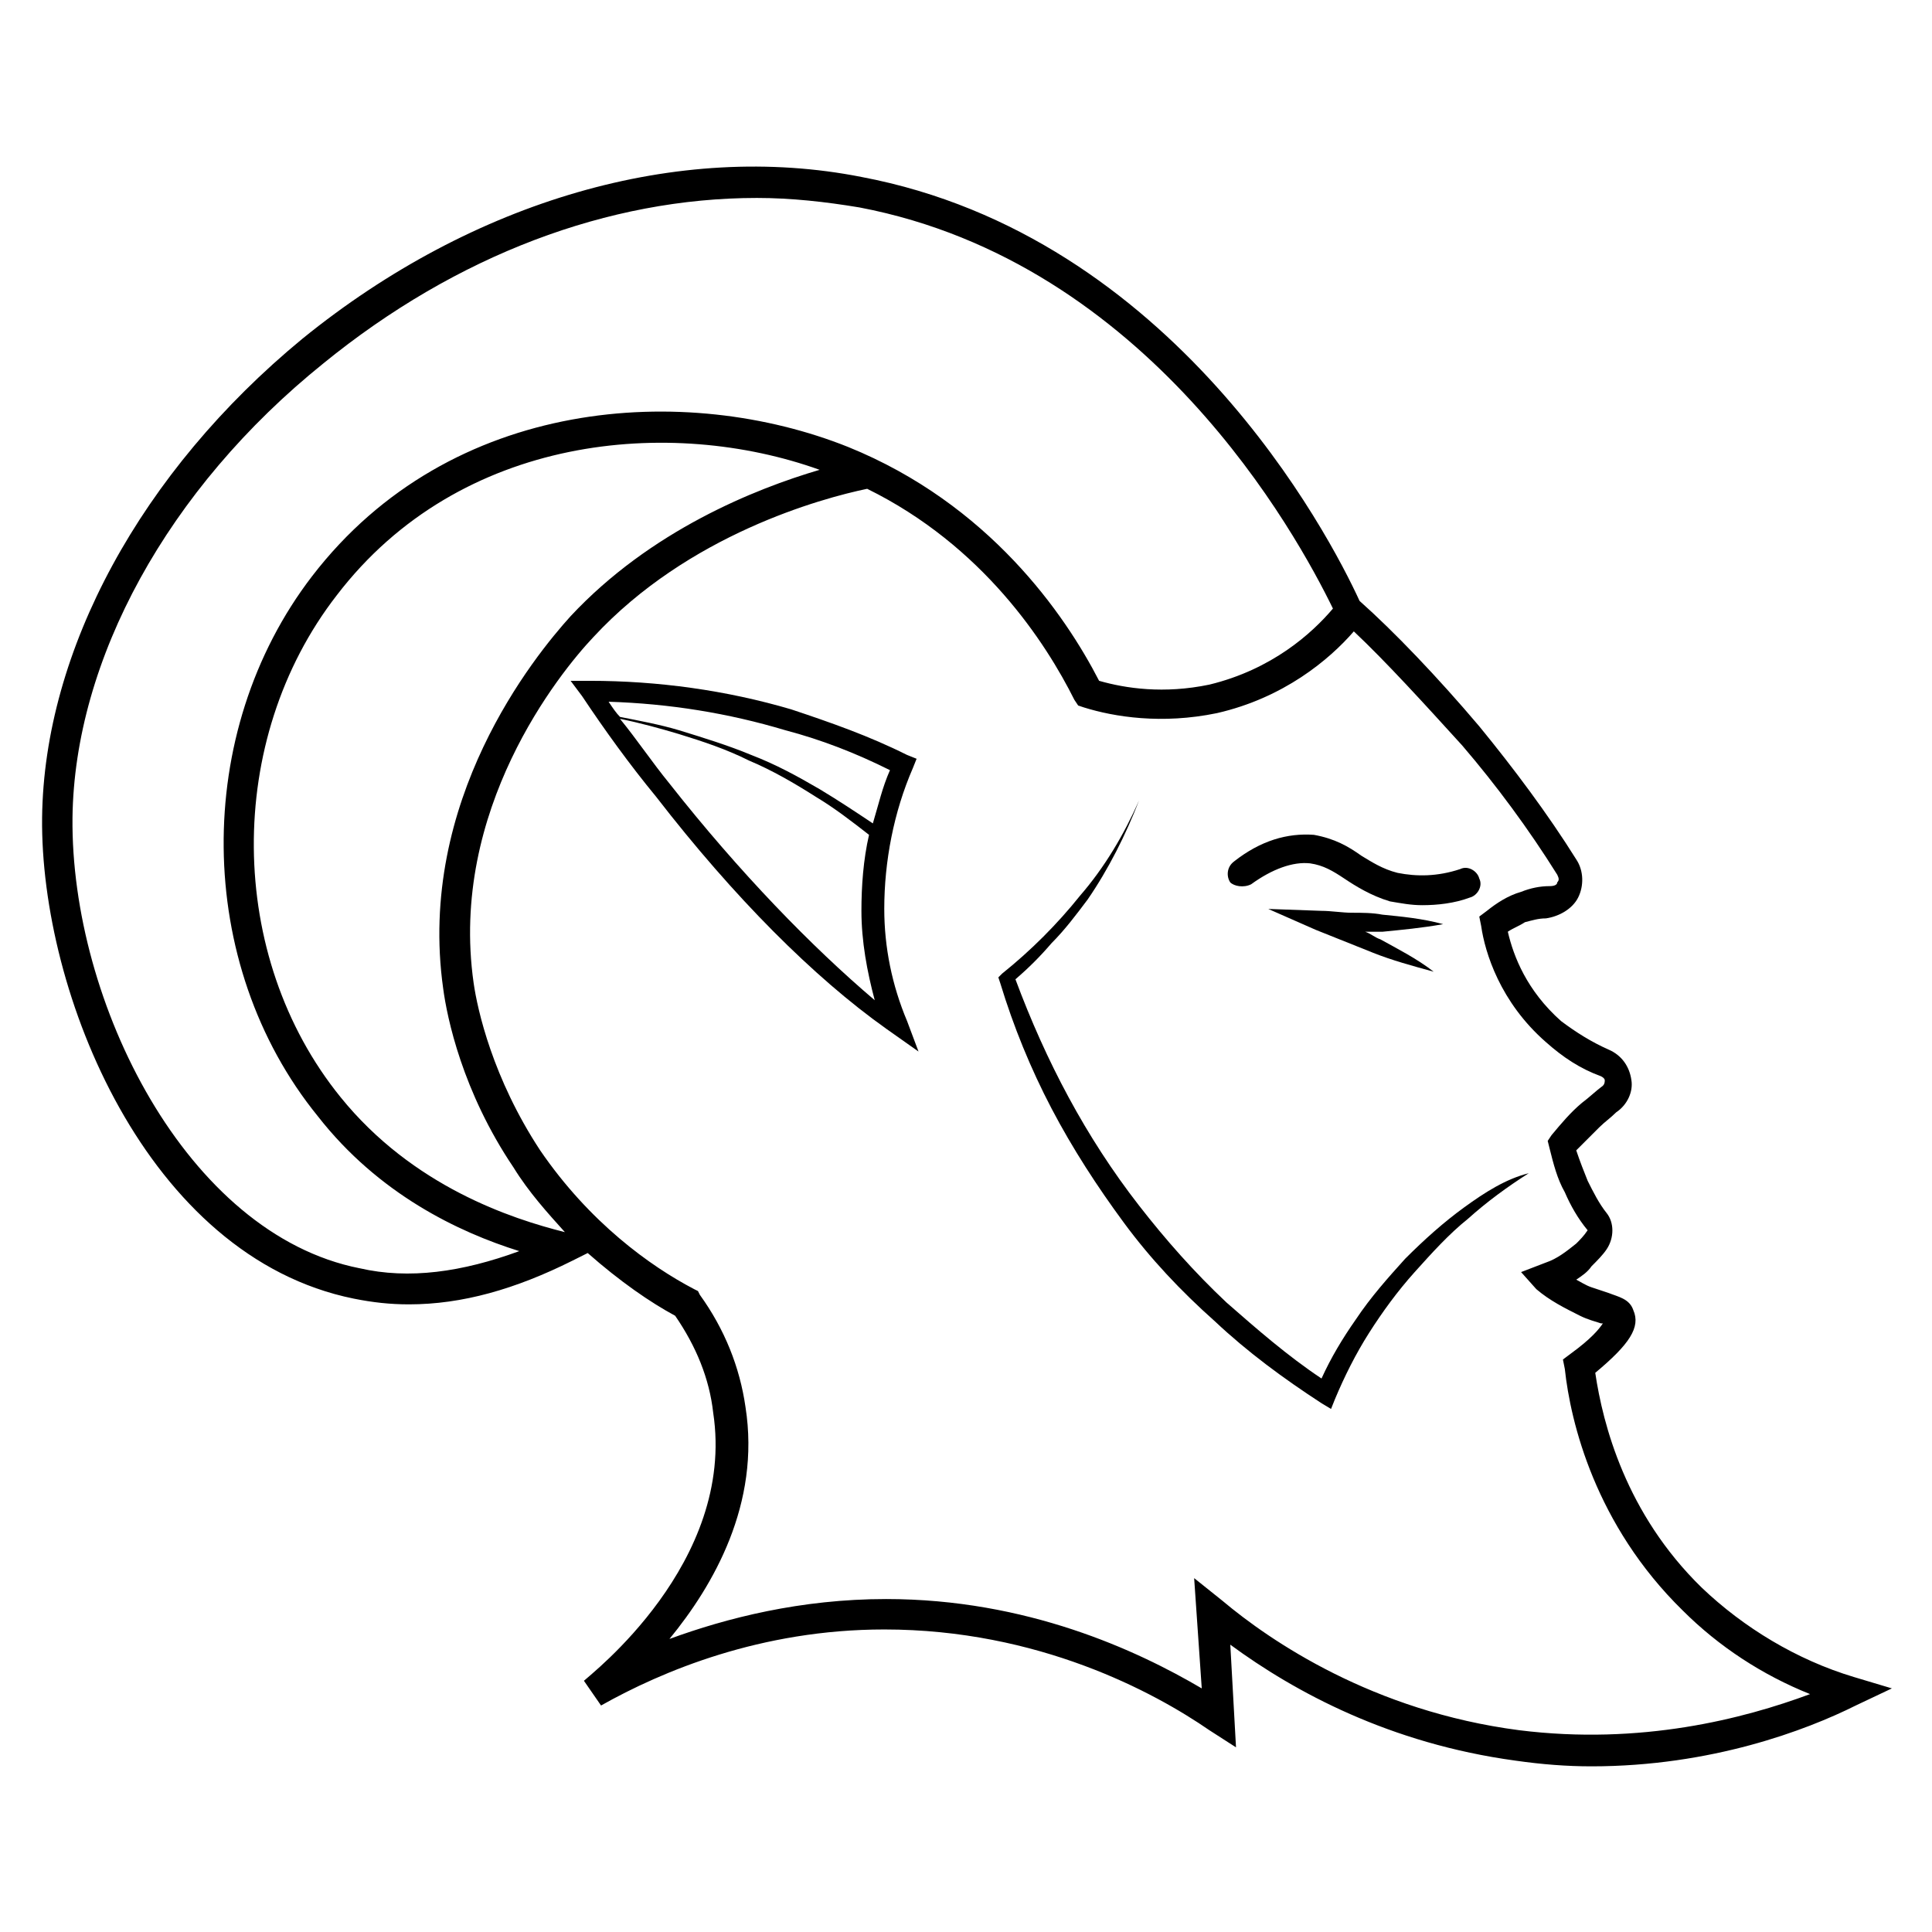 <?xml version="1.0" encoding="UTF-8"?>
<!-- Uploaded to: ICON Repo, www.iconrepo.com, Generator: ICON Repo Mixer Tools -->
<svg fill="#000000" width="800px" height="800px" version="1.1" viewBox="144 144 512 512" xmlns="http://www.w3.org/2000/svg">
 <g>
  <path d="m635.28 588.42c-15.113-4.535-29.223-13.098-40.305-23.68-20.152-19.648-26.199-43.328-28.215-56.93 9.07-7.559 12.09-12.09 10.078-16.625-1.008-3.023-4.031-3.527-6.551-4.535-1.512-0.504-3.023-1.008-4.535-1.512s-3.023-1.512-4.031-2.016c1.512-1.008 3.023-2.016 4.031-3.527 1.512-1.512 3.023-3.023 4.031-4.535 2.016-3.023 2.016-7.055 0-9.574s-3.527-5.543-5.039-8.566c-1.008-2.519-2.016-5.039-3.023-8.062l6.047-6.047c1.512-1.512 3.023-2.519 4.535-4.031 3.023-2.016 4.535-5.543 4.031-8.566-0.504-3.527-2.519-6.551-6.047-8.062-4.535-2.016-8.566-4.535-12.594-7.559-9.07-8.062-12.594-17.129-14.105-23.68 1.512-1.008 3.023-1.512 4.535-2.519 2.016-0.504 3.527-1.008 5.543-1.008 3.527-0.504 7.055-2.519 8.566-5.543s1.512-7.055-0.504-10.078c-7.559-12.09-16.625-24.184-25.695-35.266-11.082-13.098-22.672-25.191-31.738-33.25-8.062-17.633-49.375-96.73-132-112.35-48.371-9.559-102.78 6.062-148.12 42.84-42.824 35.266-68.516 82.625-69.02 126.96-0.504 46.352 27.711 116.38 82.625 127.46 5.039 1.008 9.574 1.512 14.609 1.512 14.105 0 28.215-4.031 43.328-11.586l4.031-2.016c8.566 7.559 16.625 13.098 23.176 16.625 5.543 8.062 9.07 16.625 10.078 25.695 6.047 39.801-32.746 69.527-34.258 71.039l4.535 6.551c16.121-9.07 42.32-20.152 75.066-20.152 40.809 0 71.539 16.625 86.152 26.703l7.055 4.535-1.512-27.207c17.129 12.594 42.32 26.199 75.57 30.73 7.055 1.008 13.602 1.512 20.152 1.512 31.738 0 56.93-9.574 70.031-16.121l9.574-4.535zm-395.99-108.32c-45.848-9.07-76.582-70.535-76.078-119.4 0.504-41.816 25.191-87.16 66.504-120.41 35.266-28.719 75.57-43.832 114.87-43.832 9.07 0 18.137 1.008 27.207 2.519 76.578 14.609 115.88 86.656 125.45 106.3-5.543 6.551-16.121 16.121-32.746 20.152-12.09 2.519-22.168 1.008-29.223-1.008-9.07-17.633-29.223-46.855-66.504-61.969-42.824-17.129-105.3-13.602-142.07 34.258-31.738 41.312-31.234 102.78 1.512 143.08 16.121 20.656 37.281 30.73 53.402 35.77-15.113 5.543-29.219 7.559-42.316 4.535zm-5.039-45.344c-30.23-37.281-30.73-94.715-1.008-133 32.746-42.824 88.672-47.359 127.97-33.25-17.129 5.039-44.84 16.121-66 38.793-9.574 10.578-40.809 48.871-33.754 98.746 1.008 7.559 5.039 27.207 18.641 47.359 4.027 6.547 9.066 12.086 13.602 17.125-14.105-3.527-40.305-12.09-59.449-35.77zm312.36 167.77c-38.793-5.039-66-23.68-78.594-34.258l-7.555-6.047 2.016 29.223c-17.129-10.078-46.352-23.68-83.633-23.68-22.672 0-42.32 5.039-57.434 10.578 11.586-14.105 24.184-35.77 20.152-61.465-1.512-10.578-5.543-20.656-12.09-29.727l-0.504-1.008-1.008-0.504c-11.586-6.047-27.711-17.633-40.809-36.777-12.594-19.145-16.625-37.281-17.633-44.336-6.551-45.848 22.672-82.121 31.738-91.691 25.191-27.207 60.457-36.777 72.547-39.297 30.73 15.113 47.359 40.809 54.914 55.922l1.008 1.512 1.512 0.504c8.062 2.519 20.656 4.535 35.266 1.512 17.633-4.031 29.727-14.105 36.273-21.664 8.566 8.062 18.641 19.145 28.719 30.23 9.07 10.578 17.633 22.168 25.191 34.258 0.504 1.008 0.504 1.512 0 2.016 0 0.504-0.504 1.008-2.016 1.008-2.519 0-5.039 0.504-7.559 1.512-3.527 1.008-6.551 3.023-9.07 5.039l-2.016 1.512 0.504 2.519c1.008 7.055 5.039 20.152 17.129 30.73 4.535 4.031 9.07 7.055 14.609 9.07 1.008 0.504 1.008 1.008 1.008 1.008 0 0.504 0 1.008-0.504 1.512-2.016 1.512-3.527 3.023-5.543 4.535-3.023 2.519-5.543 5.543-8.062 8.566l-1.008 1.512 0.504 2.016c1.008 4.031 2.016 8.062 4.031 11.586 1.512 3.527 3.527 7.055 6.047 10.078-1.008 1.512-2.016 2.519-3.023 3.527-2.519 2.016-5.039 4.031-8.062 5.039l-6.551 2.519 4.039 4.523c3.527 3.023 7.559 5.039 11.586 7.055 2.016 1.008 4.031 1.512 5.543 2.016h0.504c-1.008 1.512-3.023 4.031-8.566 8.062l-2.016 1.512 0.504 2.519c1.512 14.105 8.062 41.312 31.234 63.984 9.574 9.574 21.16 17.129 33.754 22.168-17.629 6.547-44.832 13.598-77.078 9.57z"/>
  <path d="m526.45 388.91c-5.543-1.512-11.082-2.016-16.121-2.519-2.519-0.504-5.543-0.504-8.062-0.504s-5.543-0.504-8.062-0.504l-14.102-0.504 12.594 5.543c2.519 1.008 5.039 2.016 7.559 3.023 2.519 1.008 5.039 2.016 7.559 3.023 5.039 2.016 10.578 3.527 16.121 5.039-4.535-3.527-9.574-6.047-14.105-8.566-1.512-0.504-2.519-1.512-4.031-2.016h4.535c5.035-0.504 10.578-1.008 16.117-2.016z"/>
  <path d="m475.57 378.34c5.543-4.031 11.082-6.047 15.617-5.543 3.527 0.504 6.047 2.016 9.07 4.031 3.023 2.016 7.055 4.535 12.09 6.047 3.023 0.504 5.543 1.008 8.566 1.008 4.031 0 8.566-0.504 12.594-2.016 2.016-0.504 3.527-3.023 2.519-5.039-0.504-2.016-3.023-3.527-5.039-2.519-6.047 2.016-11.586 2.016-16.625 1.008-4.031-1.008-7.055-3.023-9.574-4.535-3.527-2.519-7.055-4.535-12.594-5.543-7.055-0.504-14.105 1.512-21.16 7.055-2.016 1.512-2.016 4.031-1.008 5.543 1.008 1.008 3.527 1.512 5.543 0.504z"/>
  <path d="m378.34 384.88c0-12.594 2.519-25.695 7.559-37.281l1.008-2.519-2.519-1.008c-10.078-5.039-20.152-8.566-30.73-12.09-17.129-5.039-35.266-7.559-53.402-7.559h-5.039l3.023 4.031c6.047 9.07 12.594 18.137 19.648 26.703 20.656 26.703 41.816 47.863 60.961 61.465l8.566 6.047-3.023-8.062c-4.035-9.574-6.051-19.648-6.051-29.727zm-73.055-54.914c16.121 0.504 31.738 3.023 46.855 7.559 9.574 2.519 18.641 6.047 27.711 10.578-2.016 4.535-3.023 9.07-4.535 14.105-4.535-3.023-9.07-6.047-14.105-9.07-6.047-3.527-11.586-6.551-18.137-9.07-6.047-2.519-12.594-4.535-19.145-6.551-5.039-1.512-10.578-2.519-15.617-3.527-1.012-1-2.019-2.512-3.027-4.023zm16.121 21.664c-4.535-5.543-8.566-11.586-13.098-17.129 5.039 1.008 10.578 2.519 15.617 4.031 6.551 2.016 12.594 4.031 18.641 7.055 6.047 2.519 12.09 6.047 17.633 9.574 5.039 3.023 9.574 6.551 14.105 10.078-1.512 6.551-2.016 13.602-2.016 20.152 0 8.062 1.512 16.121 3.527 23.68-16.621-14.113-35.766-33.762-54.41-57.441z"/>
  <path d="m532 463.98c-5.543 4.031-10.578 8.566-15.617 13.602-4.535 5.039-9.07 10.078-13.098 16.121-3.527 5.039-6.551 10.078-9.07 15.617-9.07-6.047-17.129-13.098-25.191-20.152-8.566-8.062-16.121-16.625-23.176-25.695-14.105-18.137-24.688-38.289-32.746-59.953 3.527-3.023 6.551-6.047 9.574-9.574 3.527-3.527 6.551-7.559 9.574-11.586 5.543-8.062 10.078-17.129 13.602-26.199-4.031 9.07-9.07 17.633-15.617 25.191-6.047 7.559-13.098 14.609-20.656 20.656l-1.008 1.008 0.504 1.512c3.527 11.586 8.062 22.672 13.602 33.25 5.543 10.578 12.09 20.656 19.145 30.23 7.055 9.574 15.113 18.137 24.184 26.199 8.566 8.062 18.137 15.113 28.215 21.664l2.519 1.512 1.008-2.519c2.519-6.047 5.543-12.09 9.07-17.633s7.559-11.082 12.09-16.121c4.535-5.039 9.07-10.078 14.105-14.105 5.039-4.535 10.578-8.566 16.121-12.09-6.047 1.512-11.59 5.039-17.133 9.066z"/>
 </g>
</svg>